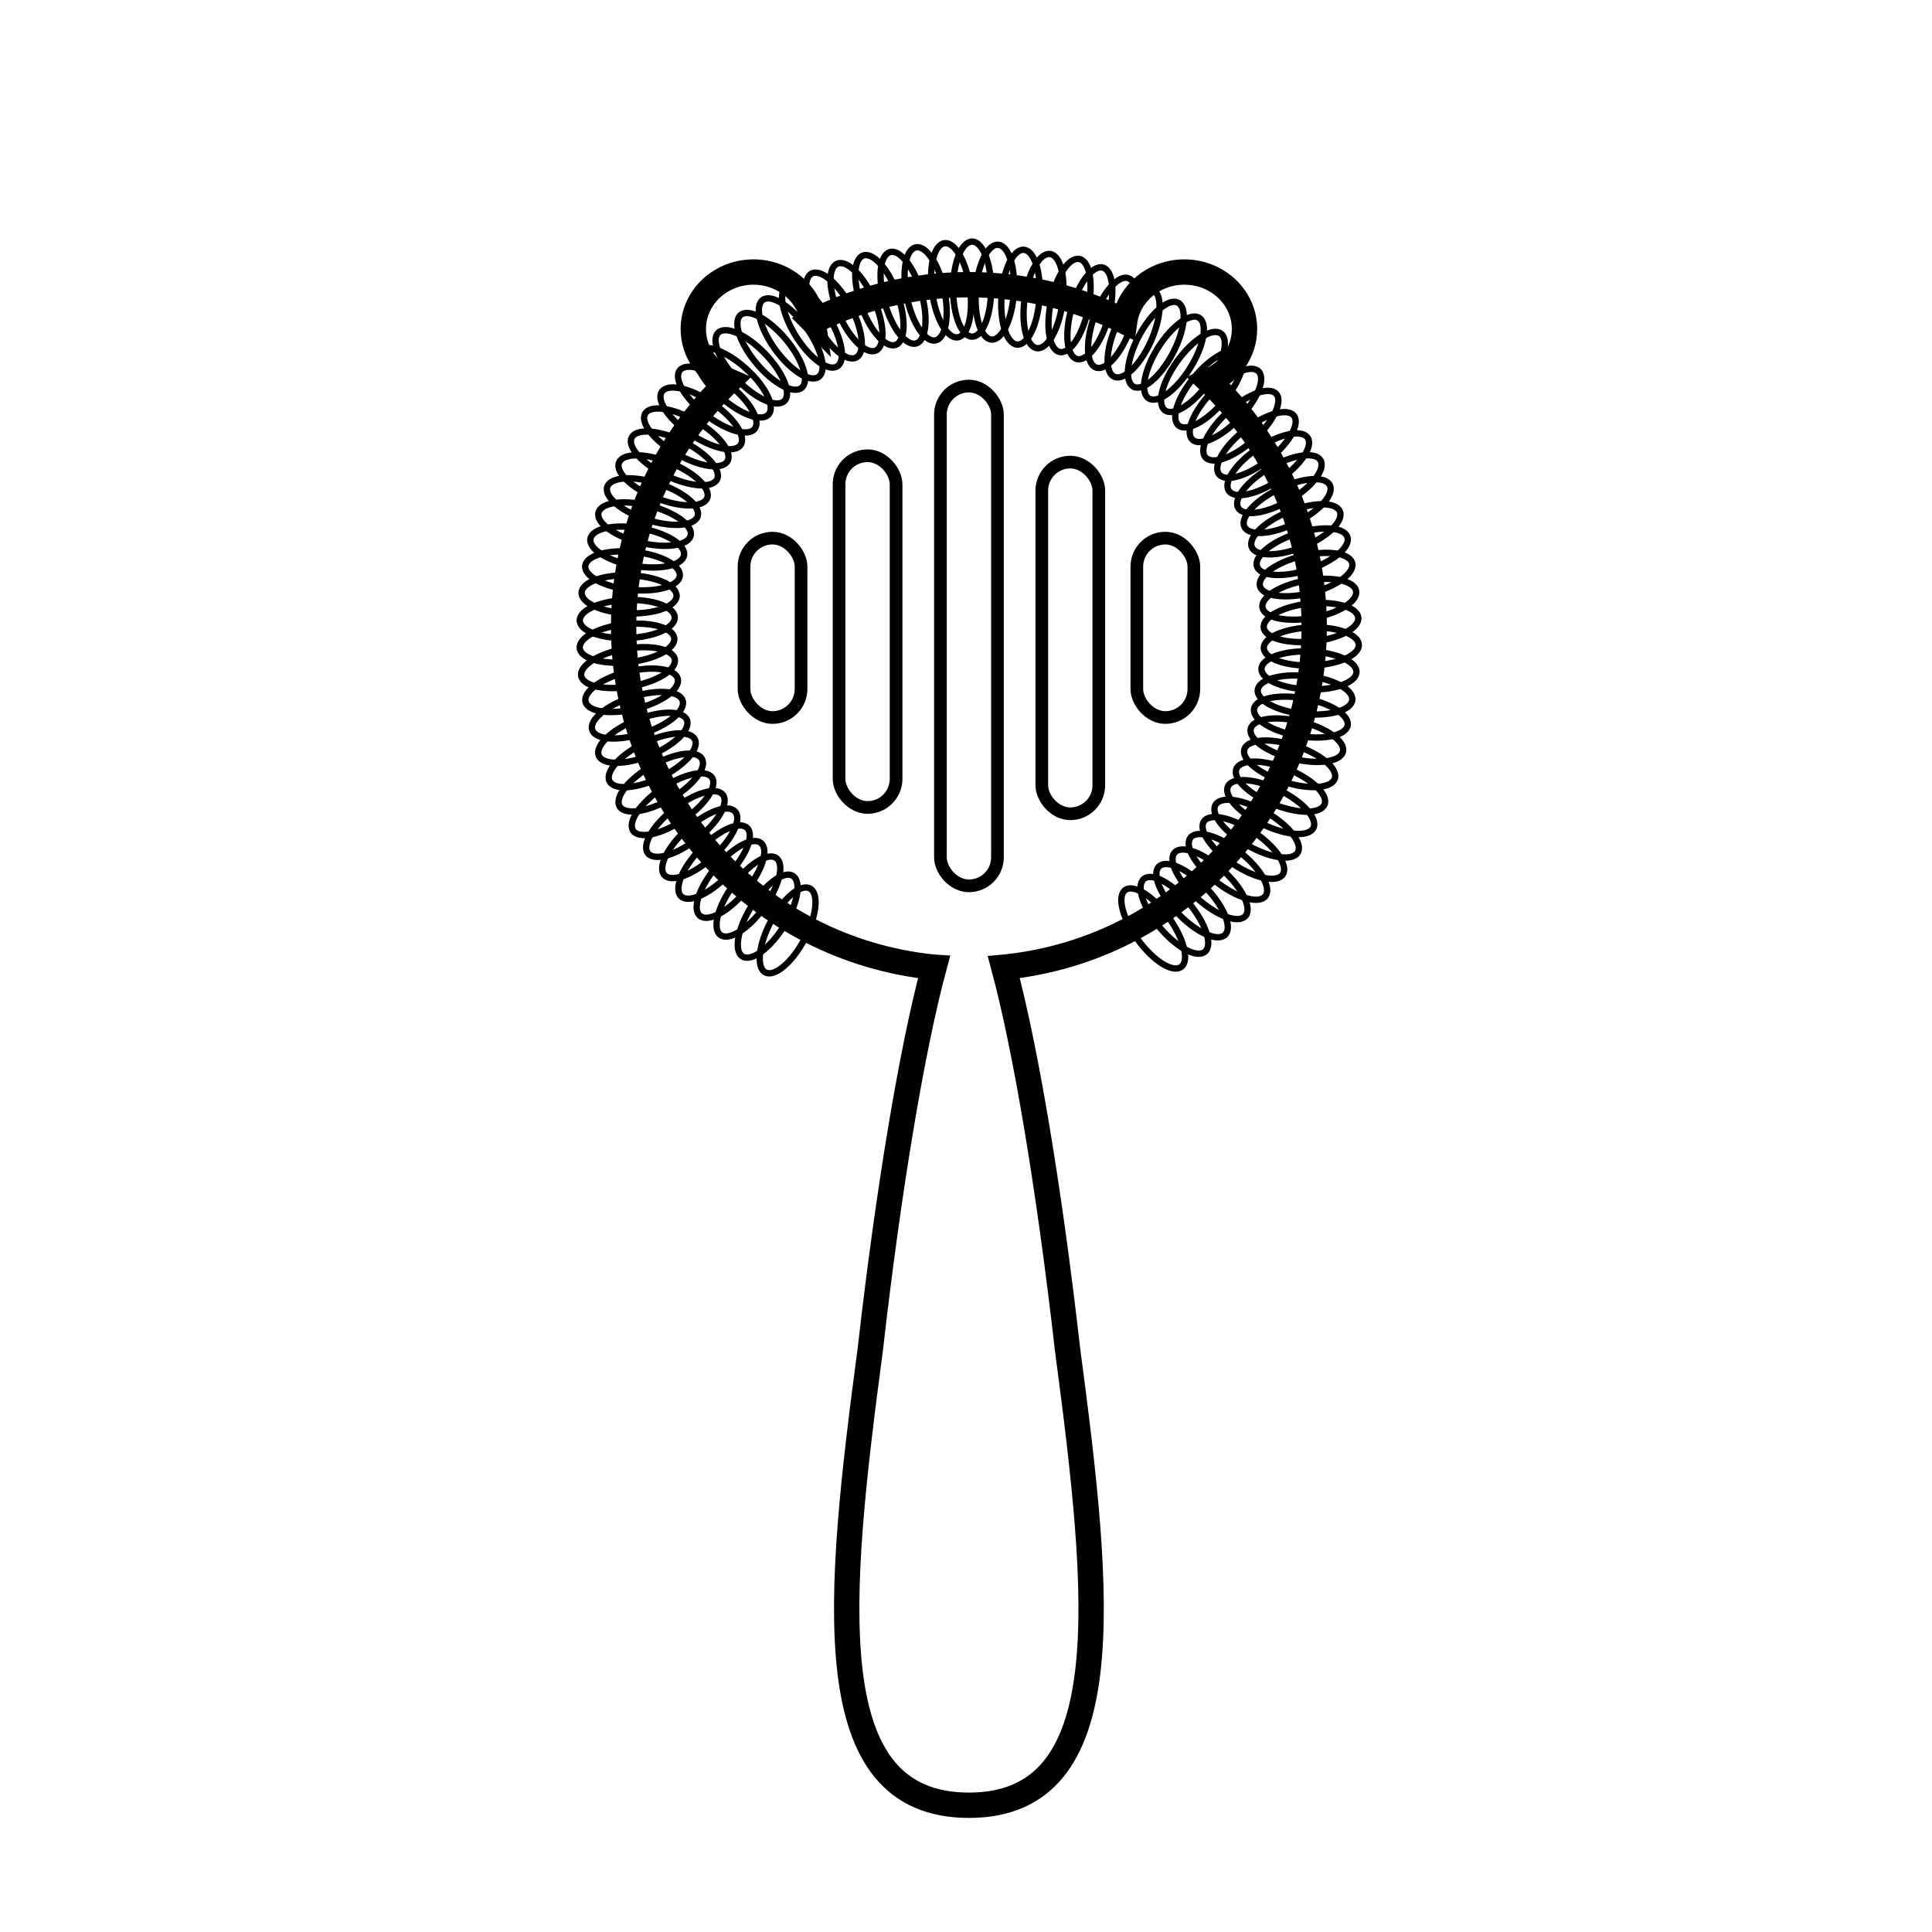 <?xml version="1.0" encoding="UTF-8"?>
<!-- Uploaded to: SVG Find, www.svgrepo.com, Generator: SVG Find Mixer Tools -->
<svg width="800px" height="800px" version="1.1" viewBox="144 144 512 512" xmlns="http://www.w3.org/2000/svg">
 <defs>
  <clipPath id="a">
   <path d="m271 178h260v473.9h-260z"/>
  </clipPath>
 </defs>
 <g clip-path="url(#a)">
  <path transform="matrix(1.679 0 0 1.679 148.09 148.93)" d="m125.91 47.793c-0.621-4.401-4.601-7.792-9.416-7.792-5.245 0-9.499 4.029-9.499 8.999 0 3.65 2.293 6.792 5.589 8.204-10.23 9.818-16.589 23.57-16.589 38.796 0 27.936 21.411 50.919 48.861 53.715 0.042 0.005 0.086 0.009 0.13 0.012-3.461 12.861-7.187 35.053-10.051 60.274-5.289 39.763-8.439 72 15.561 72s20.848-32.236 15.559-72c-2.863-25.221-6.59-47.414-10.051-60.274 0.13-0.012 0.258-0.026 0.386-0.04 27.326-2.912 48.605-25.838 48.605-53.687 0-15.226-6.359-28.978-16.589-38.796 3.296-1.412 5.589-4.554 5.589-8.204 0-4.971-4.254-8.999-9.499-8.999-4.815 0-8.792 3.391-9.416 7.792-7.388-3.705-15.74-5.794-24.584-5.794-8.846 0-17.199 2.089-24.586 5.794z" fill="none" stroke="#000000" stroke-width="4"/>
 </g>
 <path transform="matrix(1.679 0 0 1.679 148.09 148.93)" d="m154 42.699c0 4.143-1.342 7.501-2.998 7.501-1.659 0-3.001-3.359-3.001-7.501 0-4.14 1.342-7.499 3.001-7.499 1.656 0 2.998 3.359 2.998 7.499" fill="none" stroke="#000000"/>
 <path transform="matrix(1.675 .117 -.117 1.675 153.79 131)" d="m157.57 43.19c6.03e-4 4.143-1.343 7.502-3.001 7.501-1.656-8.16e-4 -2.998-3.358-2.998-7.499-6.03e-4 -4.143 1.343-7.502 2.999-7.501 1.658 6.55e-4 3 3.358 3.001 7.499" fill="none" stroke="#000000"/>
 <path transform="matrix(1.675 .117 -.117 1.675 153.9 130.53)" d="m161.62 43.983c6.04e-4 4.143-1.343 7.502-3.001 7.501-1.656-8.17e-4 -3-3.358-2.998-7.501-4.4e-4 -4.141 1.343-7.499 2.999-7.499 1.658 6.54e-4 3 3.358 3.001 7.499" fill="none" stroke="#000000"/>
 <path transform="matrix(1.663 .234 -.234 1.663 161.16 111.74)" d="m165.24 44.552c-5.22e-4 4.141-1.344 7.501-3 7.499-1.658 5.1e-4 -3.002-3.357-3.001-7.499s1.344-7.501 3-7.501c1.659 0.002 3 3.36 3.001 7.501" fill="none" stroke="#000000"/>
 <path transform="matrix(1.643 .349 -.349 1.643 170.01 92.531)" d="m169.3 45.276c-0.002 4.143-1.345 7.501-3 7.501-1.657 3.46e-4 -3.001-3.357-3.002-7.499 0.002-4.143 1.345-7.501 3-7.501 1.657-3.46e-4 3.001 3.357 3.002 7.499" fill="none" stroke="#000000"/>
 <path transform="matrix(1.614 .463 -.463 1.614 180.65 73.462)" d="m172.58 46.498c-2.06e-4 4.143-1.343 7.502-3.001 7.5-1.657 9.4e-4 -3-3.357-3-7.5 2.05e-4 -4.143 1.344-7.499 3.001-7.5 1.656 0.002 3 3.357 3 7.5" fill="none" stroke="#000000"/>
 <path transform="matrix(1.578 .574 -.574 1.578 193.22 54.393)" d="m176.07 48.053c-1.7e-4 4.141-1.343 7.499-2.998 7.5-1.659-3.06e-4 -3.002-3.358-3.002-7.499-6.25e-4 -4.143 1.344-7.502 3-7.501 1.658-0.002 2.999 3.357 3 7.5" fill="none" stroke="#000000"/>
 <path transform="matrix(1.534 .683 -.683 1.534 207.65 35.612)" d="m179.46 49.676c8.22e-4 4.142-1.343 7.5-2.998 7.499-1.657 0.002-2.999-3.357-3-7.499-8.23e-4 -4.142 1.343-7.5 3.001-7.5 1.656 0.001 2.999 3.357 2.998 7.5" fill="none" stroke="#000000"/>
 <path transform="matrix(1.483 .788 -.788 1.483 224.06 17.203)" d="m182.92 51.499c-3.13e-4 4.141-1.344 7.501-3.001 7.5-1.657 9.15e-4 -3-3.358-2.999-7.499 3.13e-4 -4.141 1.344-7.501 3.001-7.5 1.657-9.15e-4 3 3.358 2.999 7.499" fill="none" stroke="#000000"/>
 <path transform="matrix(1.424 .89 -.89 1.424 242.42 -.112)" d="m185.84 53.57c0.001 4.141-1.343 7.499-2.999 7.5-1.657-0.001-3.001-3.358-3-7.5-0.001-4.141 1.343-7.499 2.999-7.5 1.657 0.001 3.001 3.358 3 7.5" fill="none" stroke="#000000"/>
 <path transform="matrix(1.359 .987 -.987 1.359 262.71 -16.559)" d="m188.77 55.756c0.002 4.142-1.343 7.499-2.998 7.5-1.657-9.62e-4 -3-3.358-3-7.501-0.002-4.142 1.343-7.499 2.999-7.498 1.657-0.002 3 3.358 2.999 7.499" fill="none" stroke="#000000"/>
 <path transform="matrix(1.286 1.079 -1.079 1.286 285.29 -31.445)" d="m191.4 58.525c6.61e-4 4.144-1.343 7.5-3.001 7.501-1.656 0.002-2.998-3.356-2.999-7.5-9.48e-4 -4.141 1.343-7.497 2.999-7.499 1.658-2.64e-4 3 3.358 3.001 7.499" fill="none" stroke="#000000"/>
 <path transform="matrix(1.208 1.167 -1.167 1.208 309.25 -45.085)" d="m193.96 60.994c7.9e-5 4.142-1.342 7.501-2.998 7.5-1.658 6.67e-4 -3.001-3.359-3.001-7.501-7.9e-5 -4.142 1.343-7.499 3-7.498 1.658-6.66e-4 2.999 3.357 2.999 7.499" fill="none" stroke="#000000"/>
 <path transform="matrix(1.124 1.248 -1.248 1.124 335.68 -56.675)" d="m196.34 64.225c-4.06e-4 4.141-1.345 7.5-3 7.5-1.657 0.001-3.001-3.359-3-7.5-0.001-4.142 1.341-7.5 3-7.5 1.657-0.001 2.999 3.357 3 7.5" fill="none" stroke="#000000"/>
 <path transform="matrix(1.034 1.323 -1.323 1.034 363.58 -66.743)" d="m198.81 67.326c0.002 4.143-1.343 7.499-3 7.5-1.657 0.001-2.999-3.359-2.999-7.5-0.002-4.143 1.341-7.501 3-7.5 1.655 5.52e-4 2.999 3.359 2.999 7.5" fill="none" stroke="#000000"/>
 <path transform="matrix(.939 1.392 -1.392 .939 392.4 -74.228)" d="m200.7 70.356c-4.8e-4 4.144-1.345 7.501-3.001 7.502-1.657-0.001-3-3.359-3.001-7.501 0.001-4.141 1.344-7.5 3.001-7.498 1.657-0.002 3 3.356 3.001 7.498" fill="none" stroke="#000000"/>
 <path transform="matrix(.84 1.454 -1.454 .84 422.42 -79.36)" d="m202.4 73.493c2.99e-4 4.144-1.342 7.503-2.999 7.502s-3-3.36-2.999-7.501c-0.001-4.142 1.341-7.501 2.998-7.5 1.657 4.54e-4 3.001 3.357 3 7.499" fill="none" stroke="#000000"/>
 <path transform="matrix(.736 1.509 -1.509 .736 453.56 -81.376)" d="m203.68 76.976c0.001 4.141-1.342 7.5-3 7.499-1.656-3.11e-4 -3-3.358-2.998-7.5-0.001-4.141 1.342-7.5 2.998-7.5 1.658 0.001 3 3.358 3 7.501" fill="none" stroke="#000000"/>
 <path transform="matrix(.629 1.557 -1.557 .629 485.82 -81.038)" d="m205.06 80.604c-9.74e-4 4.144-1.342 7.501-3 7.5-1.656 7.39e-4 -2.999-3.357-2.999-7.498-0.002-4.143 1.342-7.501 3-7.5 1.656-7.39e-4 2.999 3.357 2.999 7.498" fill="none" stroke="#000000"/>
 <path transform="matrix(.519 1.597 -1.597 .519 518.1 -77.716)" d="m206.04 84.145c0.001 4.144-1.341 7.501-2.999 7.5-1.656 6.5e-5 -3.001-3.357-3-7.5 1.97e-4 -4.141 1.344-7.5 2.999-7.5 1.658 6.54e-4 3.001 3.357 3 7.5" fill="none" stroke="#000000"/>
 <path transform="matrix(.406 1.629 -1.629 .406 550.47 -71.158)" d="m206.67 87.806c3.64e-4 4.143-1.343 7.502-2.999 7.501-1.656-6.44e-4 -3.001-3.359-3.001-7.501 0.001-4.14 1.345-7.499 3.001-7.498 1.657-0.002 2.998 3.358 2.999 7.498" fill="none" stroke="#000000"/>
 <path transform="matrix(.292 1.654 -1.654 .292 582.86 -61.564)" d="m207.13 91.592c-6.36e-4 4.143-1.344 7.501-2.999 7.499-1.658 5e-4 -3.001-3.356-3-7.499s1.344-7.501 2.999-7.499c1.658-5e-4 3.001 3.356 3 7.499" fill="none" stroke="#000000"/>
 <path transform="matrix(.176 1.67 -1.67 .176 614.6 -49.107)" d="m207.38 95.293c-3.23e-4 4.142-1.345 7.5-3.001 7.499-1.656 0.001-3.001-3.358-3.001-7.5 3.23e-4 -4.142 1.345-7.5 3.001-7.499 1.656-0.001 3.001 3.358 3.001 7.5" fill="none" stroke="#000000"/>
 <path transform="matrix(.059 1.678 -1.678 .059 645.74 -33.545)" d="m207.42 99.098c-3.69e-4 4.143-1.342 7.501-2.999 7.501-1.657 3.17e-4 -3.002-3.359-3.001-7.501 2.89e-4 -4.141 1.344-7.499 3.001-7.499 1.657-3.17e-4 2.999 3.358 2.999 7.499" fill="none" stroke="#000000"/>
 <path transform="matrix(-.059 1.678 -1.678 -.059 675.65 -14.816)" d="m207.15 102.93c3.7e-4 4.143-1.342 7.499-2.999 7.499-1.657-3.17e-4 -3.001-3.356-3.001-7.499 0.002-4.143 1.344-7.499 3.001-7.499 1.657-0.002 2.999 3.356 2.999 7.499" fill="none" stroke="#000000"/>
 <path transform="matrix(-.176 1.67 -1.67 -.176 703.99 7.042)" d="m206.55 106.78c-0.002 4.142-1.345 7.499-3.001 7.5-1.658-0.001-3.001-3.359-3.001-7.501s1.345-7.499 3.001-7.5c1.656 0.001 3.001 3.359 3.001 7.501" fill="none" stroke="#000000"/>
 <path transform="matrix(-.292 1.654 -1.654 -.292 730.29 30.617)" d="m205.9 110.22c2.32e-4 4.14-1.344 7.5-3 7.499-1.658-5e-4 -3.001-3.358-2.999-7.499-6.36e-4 -4.143 1.342-7.5 3-7.501 1.656 9.05e-4 2.999 3.359 3 7.502" fill="none" stroke="#000000"/>
 <path transform="matrix(-.406 1.629 -1.629 -.406 755.31 57.121)" d="m205.14 113.91c-3.64e-4 4.143-1.342 7.5-2.999 7.501-1.657-0.002-3-3.359-3.002-7.5 3.64e-4 -4.143 1.345-7.501 3.002-7.499 1.656-6.45e-4 2.999 3.356 2.999 7.499" fill="none" stroke="#000000"/>
 <path transform="matrix(-.519 1.597 -1.597 -.519 777.96 86.352)" d="m204.07 117.62c9.16e-4 4.143-1.344 7.5-3 7.5-1.656-6.5e-5 -3.001-3.359-2.999-7.5-9.15e-4 -4.143 1.342-7.499 3-7.5 1.656 6.5e-5 2.998 3.357 2.999 7.5" fill="none" stroke="#000000"/>
 <path transform="matrix(-.629 1.557 -1.557 -.629 797.6 117.91)" d="m202.61 121.2c1.02e-4 4.142-1.343 7.499-3.001 7.499-1.656-7.39e-4 -3-3.359-3-7.5-1.02e-4 -4.142 1.343-7.499 3.001-7.499 1.656 7.39e-4 2.999 3.357 3 7.5" fill="none" stroke="#000000"/>
 <path transform="matrix(-.736 1.509 -1.509 -.736 814.31 150.63)" d="m201.04 124.45c-0.001 4.141-1.344 7.501-3 7.501-1.657-0.002-2.999-3.358-3.001-7.501 0.001-4.141 1.344-7.501 3-7.501 1.657 0.002 2.999 3.358 3.001 7.501" fill="none" stroke="#000000"/>
 <path transform="matrix(-.84 1.454 -1.454 -.84 827.52 186.24)" d="m198.87 127.9c5.52e-4 4.141-1.343 7.498-3 7.499-1.657 4.53e-4 -3-3.358-3-7.499s1.342-7.5 2.999-7.501c1.657-4.53e-4 3 3.358 3.001 7.501" fill="none" stroke="#000000"/>
 <path transform="matrix(-.939 1.392 -1.392 -.939 837.61 221.92)" d="m196.74 130.88c-8.21e-4 4.142-1.344 7.5-2.999 7.5-1.657 0.001-3-3.358-3.001-7.498-4.8e-4 -4.144 1.343-7.502 3.001-7.501 1.655 7.7e-5 3 3.358 2.999 7.5" fill="none" stroke="#000000"/>
 <path transform="matrix(-1.034 1.323 -1.323 -1.034 844.41 259.11)" d="m194.31 133.92c0.002 4.143-1.342 7.501-2.999 7.5-1.655 5.52e-4 -3-3.356-3-7.5-2.64e-4 -4.141 1.343-7.499 2.999-7.5 1.659-1.52e-4 3.001 3.358 3 7.5" fill="none" stroke="#000000"/>
 <path transform="matrix(-1.124 1.248 -1.248 -1.124 847.11 296.62)" d="m191.54 136.63c2.33e-4 4.144-1.343 7.501-3 7.5-1.657 0.002-3-3.356-3-7.5-4.06e-4 -4.141 1.343-7.501 3-7.5 1.657 0.001 2.999 3.359 3 7.5" fill="none" stroke="#000000"/>
 <path transform="matrix(-1.208 1.167 -1.167 -1.208 846.61 334.02)" d="m188.71 139.13c-7.9e-5 4.142-1.343 7.498-2.999 7.499-1.658-6.66e-4 -3-3.359-3-7.502s1.343-7.498 2.999-7.499c1.657-9.49e-4 3 3.359 3 7.502" fill="none" stroke="#000000"/>
 <path transform="matrix(-1.286 1.079 -1.079 -1.286 843.01 371.33)" d="m185.8 141.52c8.34e-4 4.142-1.343 7.499-2.999 7.5-1.658-2.64e-4 -3-3.358-3.001-7.501 9.48e-4 -4.141 1.343-7.499 3.001-7.499 1.656-0.001 3 3.358 2.999 7.499" fill="none" stroke="#000000"/>
 <path transform="matrix(-1.359 .987 -.987 -1.359 835.42 407.99)" d="m182.58 143.62c9.8e-5 4.143-1.343 7.5-3 7.501-1.655-9.19e-4 -3-3.358-3-7.501 0.002-4.142 1.343-7.5 3.002-7.5 1.655 9.19e-4 3 3.358 2.998 7.5" fill="none" stroke="#000000"/>
 <path transform="matrix(-1.663 .234 -.234 -1.663 651.59 257.63)" d="m150.64 42.845c5.21e-4 4.141-1.343 7.499-3.001 7.499-1.656 0.002-3-3.358-3-7.499 0.002-4.143 1.343-7.499 3.001-7.501 1.656 1.88e-4 3 3.358 3 7.501" fill="none" stroke="#000000"/>
 <path transform="matrix(-1.643 .349 -.349 -1.643 640.51 243.15)" d="m146.66 43.46c0.002 4.143-1.342 7.5-3 7.5-1.657-3.45e-4 -2.998-3.358-3-7.501 6.22e-4 -4.142 1.344-7.5 3-7.5 1.657 3.45e-4 3.001 3.358 3 7.501" fill="none" stroke="#000000"/>
 <path transform="matrix(-1.614 .463 -.463 -1.614 629.73 229.15)" d="m143.04 44.038c-0.001 4.14-1.344 7.498-3.002 7.499-1.655-2.99e-4 -2.998-3.359-2.999-7.5-2.05e-4 -4.143 1.343-7.501 3-7.5 1.658-0.001 3.001 3.358 3.001 7.5" fill="none" stroke="#000000"/>
 <path transform="matrix(-1.578 .574 -.574 -1.578 617.69 215.47)" d="m139.32 44.464c1.7e-4 4.141-1.343 7.499-3 7.5s-3.001-3.357-3-7.501c-1.7e-4 -4.141 1.343-7.499 3-7.5 1.658 0.002 3 3.359 3 7.501" fill="none" stroke="#000000"/>
 <path transform="matrix(-1.534 .683 -.683 -1.534 605.65 204.6)" d="m135.71 45.53c0.002 4.141-1.343 7.499-3 7.499-1.656 0.001-2.999-3.357-2.998-7.499-0.001-4.143 1.343-7.501 2.998-7.5 1.658-3.32e-4 3.001 3.358 3.001 7.5" fill="none" stroke="#000000"/>
 <path transform="matrix(-1.483 .788 -.788 -1.483 593.51 195.38)" d="m132.17 46.893c3.14e-4 4.141-1.343 7.5-3.001 7.501-1.657-9.15e-4 -2.998-3.359-2.998-7.5s1.343-7.5 2.999-7.499c1.658-0.001 2.999 3.357 2.999 7.498" fill="none" stroke="#000000"/>
 <path transform="matrix(-1.424 .89 -.89 -1.424 581.34 187.62)" d="m128.69 48.506c-0.001 4.141-1.344 7.501-3 7.5-1.656-8.31e-4 -3-3.359-3.001-7.501 0.001-4.141 1.343-7.499 3-7.5 1.656 8.31e-4 3 3.359 3.001 7.501" fill="none" stroke="#000000"/>
 <path transform="matrix(-1.359 .987 -.987 -1.359 569.68 181.51)" d="m125.37 50.485c0.001 4.141-1.343 7.5-2.999 7.499-1.659-4.04e-4 -3.001-3.356-3.001-7.5-9.9e-5 -4.143 1.343-7.5 3-7.501 1.657 0.002 3 3.358 3 7.501" fill="none" stroke="#000000"/>
 <path transform="matrix(-1.286 1.079 -1.079 -1.286 558.34 176.05)" d="m122.2 52.529c8.34e-4 4.142-1.343 7.499-2.999 7.5-1.658-2.64e-4 -3-3.358-3.001-7.501s1.343-7.499 2.999-7.5c1.658 2.64e-4 3 3.358 3.001 7.501" fill="none" stroke="#000000"/>
 <path transform="matrix(-1.208 1.167 -1.167 -1.208 547.48 172.04)" d="m119.13 54.922c-7.9e-5 4.142-1.345 7.5-3.001 7.501-1.657-0.002-3-3.359-3-7.502 8e-5 -4.142 1.343-7.498 2.999-7.499 1.658 6.67e-4 3.002 3.358 3.001 7.5" fill="none" stroke="#000000"/>
 <path transform="matrix(-1.124 1.248 -1.248 -1.124 537.36 168.62)" d="m116.29 57.46c2.33e-4 4.144-1.343 7.501-3 7.5-1.657 0.002-3-3.356-3-7.5-4.05e-4 -4.141 1.343-7.501 3-7.5 1.657 0.001 2.999 3.359 3 7.5" fill="none" stroke="#000000"/>
 <path transform="matrix(-1.034 1.323 -1.323 -1.034 528.16 165.58)" d="m113.74 60.149c2.63e-4 4.141-1.343 7.499-2.999 7.5-1.659 1.51e-4 -3.001-3.358-3-7.5-2.63e-4 -4.141 1.342-7.501 2.999-7.5 1.657 0.001 3.001 3.358 3 7.5" fill="none" stroke="#000000"/>
 <path transform="matrix(-.939 1.392 -1.392 -.939 519.27 163.48)" d="m111.21 63.092c0.001 4.141-1.342 7.498-2.999 7.5-1.655-7.7e-5 -3-3.358-2.999-7.5-4.8e-4 -4.144 1.343-7.502 2.999-7.5 1.657-0.001 3 3.358 2.999 7.5" fill="none" stroke="#000000"/>
 <path transform="matrix(-.84 1.454 -1.454 -.84 510.95 161.52)" d="m108.87 66.122c-0.001 4.142-1.343 7.498-3 7.499-1.657 4.53e-4 -3.002-3.357-3-7.499-5.52e-4 -4.141 1.342-7.5 2.999-7.501 1.657-4.53e-4 3 3.358 3.001 7.501" fill="none" stroke="#000000"/>
 <path transform="matrix(-.736 1.509 -1.509 -.736 503.98 159.72)" d="m106.95 69.422c-0.001 4.141-1.344 7.501-3.001 7.499-1.656 3.11e-4 -2.999-3.358-3-7.499 2.93e-4 -4.143 1.344-7.501 3-7.501 1.656-3.11e-4 2.999 3.358 3.001 7.501" fill="none" stroke="#000000"/>
 <path transform="matrix(-.629 1.557 -1.557 -.629 497.46 158.02)" d="m105.19 72.867c1.02e-4 4.142-1.343 7.499-2.999 7.498-1.658 1.32e-4 -2.999-3.357-3-7.5-1.02e-4 -4.142 1.343-7.499 2.999-7.498 1.658-1.33e-4 3 3.359 3 7.5" fill="none" stroke="#000000"/>
 <path transform="matrix(-.519 1.597 -1.597 -.519 490.82 155.96)" d="m103.52 76.231c-0.002 4.141-1.344 7.5-3 7.5-1.658 6.54e-4 -3.001-3.359-3.002-7.499 0.001-4.144 1.344-7.5 3-7.5 1.658-6.53e-4 3.001 3.356 3.002 7.499" fill="none" stroke="#000000"/>
 <path transform="matrix(-.406 1.629 -1.629 -.406 485.08 153.63)" d="m102.24 79.787c-3.64e-4 4.143-1.342 7.5-2.999 7.498-1.659 0.001-3.001-3.356-3.001-7.498 3.63e-4 -4.143 1.342-7.5 3.001-7.501 1.656-6.44e-4 3 3.359 2.999 7.501" fill="none" stroke="#000000"/>
 <path transform="matrix(-.292 1.654 -1.654 -.292 479.47 150.98)" d="m101.15 83.395c2.32e-4 4.14-1.344 7.5-3 7.499-1.658-5e-4 -3.001-3.358-2.999-7.499-6.35e-4 -4.143 1.342-7.5 3-7.501 1.656 9.04e-4 2.999 3.359 3 7.502" fill="none" stroke="#000000"/>
 <path transform="matrix(-.176 1.67 -1.67 -.176 474.35 147.97)" d="m100.4 87.175c3.23e-4 4.142-1.345 7.499-3.001 7.5-1.656-0.001-3.001-3.359-3.001-7.501-3.23e-4 -4.142 1.345-7.499 3.001-7.498 1.656-9.58e-4 3 3.357 3.001 7.499" fill="none" stroke="#000000"/>
 <path transform="matrix(-.059 1.678 -1.678 -.059 468.96 144.37)" d="m99.843 90.896c-0.002 4.143-1.344 7.499-3.001 7.499-1.657-3.18e-4 -3.001-3.358-2.999-7.499-3.7e-4 -4.143 1.342-7.499 2.999-7.501 1.657 3.17e-4 3.001 3.358 3.001 7.501" fill="none" stroke="#000000"/>
 <path transform="matrix(.059 1.678 -1.678 .059 463.52 140.52)" d="m99.504 94.743c-3.69e-4 4.143-1.344 7.501-2.999 7.501-1.657-0.002-3.002-3.359-3.001-7.501 2.89e-4 -4.141 1.344-7.499 2.999-7.499 1.657-3.18e-4 3.002 3.359 3.001 7.499" fill="none" stroke="#000000"/>
 <path transform="matrix(.176 1.67 -1.67 .176 457.75 136)" d="m99.47 98.542c-3.23e-4 4.142-1.343 7.5-3.001 7.499-1.656 0.001-2.999-3.358-2.998-7.5 3.22e-4 -4.142 1.343-7.5 2.998-7.499 1.658-0.001 3.001 3.358 3.001 7.5" fill="none" stroke="#000000"/>
 <path transform="matrix(.292 1.654 -1.654 .292 451.55 131.16)" d="m99.656 102.38c-6.35e-4 4.143-1.344 7.501-3 7.502-1.658-0.002-3-3.359-3-7.501-0.002-4.143 1.341-7.501 2.999-7.499 1.656-9.04e-4 3.001 3.356 3 7.499" fill="none" stroke="#000000"/>
 <path transform="matrix(.406 1.629 -1.629 .406 444.66 125.5)" d="m100.23 106.04c3.64e-4 4.143-1.342 7.5-3.001 7.498-1.657 0.002-2.999-3.356-2.999-7.498-3.63e-4 -4.143 1.343-7.502 2.999-7.501 1.656 6.44e-4 3.001 3.359 3.001 7.501" fill="none" stroke="#000000"/>
 <path transform="matrix(.519 1.597 -1.597 .519 437.55 119.76)" d="m101.14 109.93c-9.16e-4 4.143-1.344 7.5-3.002 7.499-1.657 0.002-2.999-3.357-3-7.5 1.97e-4 -4.141 1.344-7.5 3.002-7.499 1.656-6.5e-5 2.998 3.359 3 7.5" fill="none" stroke="#000000"/>
 <path transform="matrix(.629 1.557 -1.557 .629 428.81 113.98)" d="m102 113.5c-1.02e-4 4.142-1.344 7.5-3 7.5-1.658-1.32e-4 -3.001-3.357-3-7.501 1.02e-4 -4.142 1.343-7.498 2.999-7.498 1.656-7.39e-4 3.001 3.357 3.001 7.499" fill="none" stroke="#000000"/>
 <path transform="matrix(.736 1.509 -1.509 .736 419.58 107.72)" d="m103.46 117.08c2.93e-4 4.143-1.344 7.499-3.001 7.501-1.656-3.11e-4 -3-3.358-3-7.501 7.79e-4 -4.14 1.344-7.499 3-7.499 1.657-0.002 3 3.358 3.001 7.499" fill="none" stroke="#000000"/>
 <path transform="matrix(.84 1.454 -1.454 .84 408.9 102.12)" d="m104.79 120.56c-5.52e-4 4.141-1.343 7.5-3 7.499-1.658 0.002-3.001-3.357-3-7.499-0.001-4.142 1.341-7.501 2.998-7.5 1.657 4.53e-4 3.001 3.357 3.002 7.5" fill="none" stroke="#000000"/>
 <path transform="matrix(.939 1.392 -1.392 .939 397.46 96.369)" d="m106.68 123.98c-0.001 4.141-1.344 7.5-3.001 7.498-1.657 0.002-3-3.356-2.999-7.5-8.2e-4 -4.142 1.344-7.5 2.999-7.5 1.657 0.001 3 3.359 3.001 7.501" fill="none" stroke="#000000"/>
 <path transform="matrix(1.034 1.323 -1.323 1.034 384.53 91.119)" d="m108.68 127.11c0.002 4.143-1.343 7.499-3 7.5-1.655-5.52e-4 -2.999-3.359-2.999-7.5-0.002-4.143 1.343-7.499 3-7.5 1.655 5.52e-4 2.999 3.359 2.999 7.5" fill="none" stroke="#000000"/>
 <path transform="matrix(1.124 1.248 -1.248 1.124 370.48 86.496)" d="m110.96 130.12c0.001 4.142-1.343 7.502-3 7.5-1.657 0.001-2.999-3.357-3-7.5 4.05e-4 -4.141 1.343-7.498 3-7.5 1.659 3.71e-4 3.001 3.359 3 7.5" fill="none" stroke="#000000"/>
 <path transform="matrix(1.208 1.167 -1.167 1.208 355.32 82.993)" d="m113.29 133.08c7.9e-5 4.142-1.345 7.501-3 7.502-1.657-9.49e-4 -3.001-3.359-3.001-7.501s1.343-7.499 3.001-7.5c1.657 9.49e-4 2.999 3.357 2.999 7.499" fill="none" stroke="#000000"/>
 <path transform="matrix(1.286 1.079 -1.079 1.286 339.14 80.532)" d="m115.83 135.91c-8.34e-4 4.142-1.343 7.5-3.001 7.501-1.658 2.65e-4 -3-3.358-2.999-7.5-0.002-4.143 1.343-7.5 2.999-7.499 1.658-2.65e-4 3 3.358 3.001 7.499" fill="none" stroke="#000000"/>
 <path transform="matrix(1.359 .987 -.987 1.359 321.92 79.219)" d="m118.63 138.52c-9.8e-5 4.143-1.345 7.5-3 7.501-1.657-9.63e-4 -3-3.358-3-7.501-0.002-4.142 1.343-7.499 2.999-7.498 1.657-0.002 3 3.358 3.001 7.498" fill="none" stroke="#000000"/>
 <path transform="matrix(1.424 .89 -.89 1.424 304.45 79.426)" d="m121.72 141.65c0.001 4.141-1.343 7.499-2.999 7.5-1.657-0.001-3.001-3.358-3-7.5-0.001-4.141 1.343-7.499 2.999-7.5 1.657 0.001 3.001 3.358 3 7.5" fill="none" stroke="#000000"/>
 <path transform="matrix(1.483 .788 -.788 1.483 285.49 81.187)" d="m124.8 143.9c7.79e-4 4.144-1.344 7.501-2.998 7.5-1.658-0.001-3.002-3.357-3.003-7.5 3.13e-4 -4.141 1.344-7.501 3.001-7.5 1.657-9.15e-4 3 3.358 2.999 7.499" fill="none" stroke="#000000"/>
 <path transform="matrix(1.679 0 0 1.679 148.09 148.93)" d="m134.5 68.999c2.484 0 4.501 2.484 4.501 4.501v46.509c0 2.484-2.014 4.501-4.501 4.501-2.484 0-4.501-2.484-4.501-4.501v-46.509c0-2.484 2.014-4.501 4.501-4.501z" fill="none" stroke="#000000" stroke-width="2"/>
 <path transform="matrix(1.679 0 0 1.679 148.09 148.93)" d="m119.5 82c2.484 0 4.501 2.484 4.501 4.501v19.315c0 2.484-2.014 4.501-4.501 4.501-2.484 0-4.501-2.484-4.501-4.501v-19.315c0-2.484 2.014-4.501 4.501-4.501z" fill="none" stroke="#000000" stroke-width="2"/>
 <path transform="matrix(1.679 0 0 1.679 148.09 148.93)" d="m181.5 82c2.484 0 4.501 2.484 4.501 4.501v19.315c0 2.484-2.014 4.501-4.501 4.501-2.484 0-4.501-2.484-4.501-4.501v-19.315c0-2.484 2.014-4.501 4.501-4.501z" fill="none" stroke="#000000" stroke-width="2"/>
 <path transform="matrix(1.679 0 0 1.679 148.09 148.93)" d="m150.5 58c2.484 0 4.501 2.484 4.501 4.501v69.883c0 2.484-2.014 4.501-4.501 4.501-2.484 0-4.501-2.484-4.501-4.501v-69.883c0-2.484 2.014-4.501 4.501-4.501z" fill="none" stroke="#000000" stroke-width="2"/>
 <path transform="matrix(1.679 0 0 1.679 148.09 148.93)" d="m166.5 70c2.484 0 4.501 2.484 4.501 4.501v46.509c0 2.484-2.014 4.501-4.501 4.501-2.484 0-4.501-2.484-4.501-4.501v-46.509c0-2.484 2.014-4.501 4.501-4.501z" fill="none" stroke="#000000" stroke-width="2"/>
</svg>